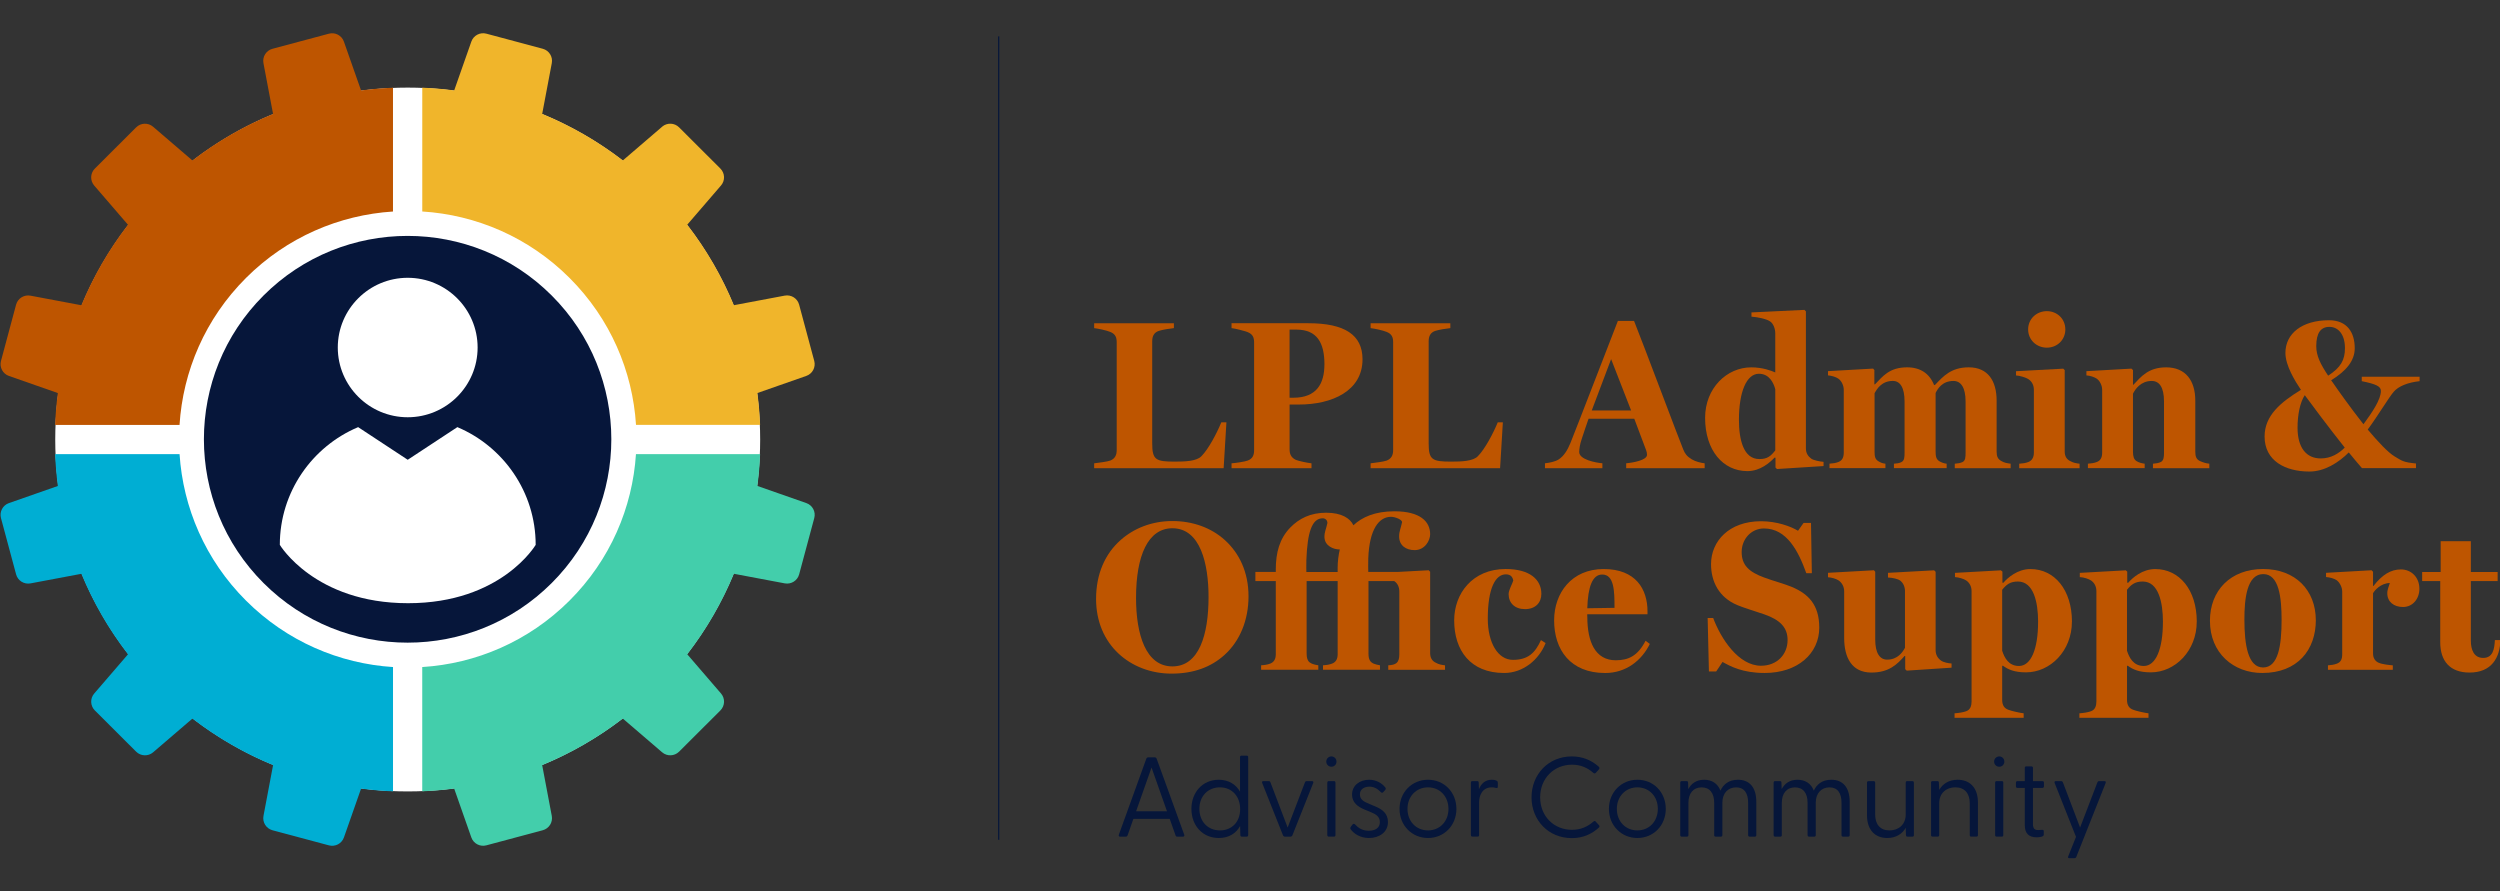 <svg width="373" height="133" xmlns="http://www.w3.org/2000/svg" xmlns:xlink="http://www.w3.org/1999/xlink" xml:space="preserve" overflow="hidden"><rect width="100%" height="100%" fill="#333333" stroke="none"/><g><path d="M113.19 65.576C113.19 94.573 89.693 118.081 60.708 118.081 31.723 118.081 8.226 94.573 8.226 65.576 8.226 36.578 31.723 13.071 60.708 13.071 89.693 13.071 113.19 36.578 113.19 65.576Z" fill="#FFFFFF" transform="scale(1.002 1)"/><path d="M98.596 18.906 92.748 23.933C89.004 21.044 84.96 18.733 80.734 16.991L82.164 9.416C82.344 8.462 81.758 7.528 80.817 7.275L72.422 5.024C71.481 4.771 70.507 5.287 70.184 6.204L67.63 13.489C66.051 13.28 64.465 13.147 62.876 13.084L62.876 31.554C70.859 32.056 78.699 35.358 84.797 41.459 90.902 47.564 94.201 55.408 94.703 63.395L113.183 63.395C113.117 61.805 112.983 60.219 112.777 58.64L120.062 56.086C120.98 55.764 121.495 54.789 121.243 53.848L118.992 45.453C118.739 44.512 117.808 43.927 116.85 44.106L109.276 45.536C107.537 41.31 105.223 37.267 102.334 33.523L107.361 27.674C107.996 26.936 107.953 25.835 107.265 25.147L101.117 18.999C100.428 18.311 99.328 18.271 98.59 18.903Z" fill="#F0B52B" transform="scale(1.002 1)"/><path d="M26.733 63.395C27.235 55.408 30.534 47.561 36.638 41.459 42.726 35.371 50.55 32.07 58.517 31.558L58.517 13.087C56.927 13.154 55.341 13.287 53.762 13.493L51.208 6.208C50.886 5.29 49.912 4.775 48.971 5.027L40.575 7.278C39.634 7.531 39.049 8.462 39.228 9.42L40.658 16.994C36.432 18.733 32.389 21.047 28.645 23.937L22.796 18.909C22.058 18.274 20.957 18.317 20.269 19.006L14.121 25.154C13.433 25.842 13.393 26.942 14.025 27.681L19.052 33.529C16.163 37.273 13.852 41.316 12.11 45.542L4.535 44.113C3.581 43.933 2.647 44.518 2.394 45.459L0.146 53.852C-0.106 54.793 0.409 55.767 1.327 56.089L8.612 58.643C8.402 60.222 8.269 61.808 8.206 63.398L26.733 63.398Z" fill="#BE5500" transform="scale(1.002 1)"/><path d="M36.638 89.619C30.553 83.534 27.255 75.717 26.736 67.754L8.206 67.754C8.273 69.343 8.406 70.929 8.612 72.508L1.327 75.062C0.409 75.384-0.106 76.359 0.146 77.3L2.397 85.695C2.65 86.636 3.581 87.221 4.539 87.042L12.113 85.612C13.852 89.838 16.166 93.881 19.056 97.625L14.028 103.474C13.393 104.212 13.436 105.313 14.125 106.001L20.273 112.149C20.961 112.837 22.061 112.877 22.799 112.245L28.648 107.218C32.392 110.107 36.435 112.418 40.661 114.161L39.232 121.735C39.052 122.689 39.637 123.623 40.578 123.876L48.974 126.127C49.915 126.38 50.889 125.865 51.212 124.947L53.765 117.662C55.345 117.871 56.931 118.004 58.52 118.067L58.52 99.524C50.553 99.012 42.73 95.71 36.642 89.622Z" fill="#00AED3" transform="scale(1.002 1)"/><path d="M112.777 72.508C112.987 70.929 113.12 69.343 113.183 67.754L94.696 67.754C94.181 75.717 90.882 83.534 84.794 89.619 78.693 95.72 70.856 99.019 62.872 99.524L62.872 118.064C64.462 117.998 66.048 117.865 67.627 117.658L70.181 124.944C70.503 125.861 71.478 126.377 72.418 126.124L80.814 123.873C81.755 123.62 82.34 122.689 82.161 121.732L80.731 114.157C84.957 112.418 89 110.104 92.744 107.215L98.593 112.242C99.331 112.877 100.432 112.834 101.12 112.146L107.268 105.998C107.956 105.309 107.996 104.209 107.364 103.471L102.337 97.622C105.226 93.878 107.537 89.835 109.279 85.609L116.854 87.038C117.808 87.218 118.742 86.633 118.995 85.692L121.246 77.296C121.499 76.355 120.983 75.381 120.066 75.059L112.781 72.505Z" fill="#43CEAB" transform="scale(1.002 1)"/><path d="M82.308 44.084C94.177 55.934 94.177 75.147 82.308 86.996 70.438 98.847 51.195 98.847 39.326 86.996 27.456 75.147 27.456 55.934 39.326 44.084 51.195 32.234 70.438 32.234 82.308 44.084Z" fill="#06163A"/><path d="M60.708 62.254C54.969 62.254 50.297 57.586 50.297 51.85 50.297 46.114 54.966 41.446 60.708 41.446 66.45 41.446 71.118 46.114 71.118 51.85 71.118 57.586 66.45 62.254 60.708 62.254Z" fill="#FFFFFF" transform="scale(1.002 1)"/><path d="M68.096 63.73 68.096 63.73C68.096 63.73 68.096 63.73 68.096 63.73 68.096 63.73 68.096 63.73 68.096 63.73L60.711 68.598 53.33 63.73C53.33 63.73 53.33 63.73 53.326 63.73L53.326 63.73C53.326 63.73 53.323 63.73 53.323 63.73 46.48 66.623 41.666 73.406 41.666 81.293 41.666 81.293 46.856 89.998 60.761 89.998 74.666 89.998 79.763 81.293 79.763 81.293 79.763 73.403 74.945 66.62 68.103 63.727ZM60.715 72.738 60.701 72.738" fill="#FFFFFF" transform="scale(1.002 1)"/><path d="M148.711 5.423 148.711 125.299" stroke="#06163A" stroke-width="0.186" stroke-miterlimit="10" fill="none" transform="scale(1.002 1)"/><path d="M166.599 124.538 170.689 113.196C170.739 113.06 170.858 112.993 170.991 112.993L171.922 112.993C172.059 112.993 172.175 113.06 172.228 113.196L176.335 124.538C176.401 124.707 176.335 124.827 176.149 124.827L175.304 124.827C175.168 124.827 175.085 124.777 175.035 124.624L174.173 122.174 168.764 122.174 167.903 124.624C167.853 124.777 167.766 124.827 167.613 124.827L166.785 124.827C166.599 124.827 166.533 124.707 166.599 124.538ZM173.764 121.04 171.467 114.513 169.169 121.04 173.768 121.04Z" fill="#06163A" transform="scale(1.002 1)"/><path d="M177.405 120.684C177.405 118.217 179.061 116.338 181.479 116.338 182.932 116.338 184.032 117.03 184.641 118.114L184.641 112.977C184.641 112.824 184.707 112.741 184.86 112.741L185.638 112.741C185.791 112.741 185.858 112.824 185.858 112.977L185.858 124.591C185.858 124.744 185.791 124.827 185.638 124.827L184.91 124.827C184.757 124.827 184.69 124.744 184.69 124.591L184.657 123.238C184.049 124.352 182.965 125.03 181.479 125.03 179.061 125.03 177.405 123.171 177.405 120.684ZM181.651 123.896C183.427 123.896 184.661 122.626 184.661 120.717 184.661 118.809 183.427 117.472 181.651 117.472 179.876 117.472 178.592 118.772 178.592 120.684 178.592 122.596 179.876 123.896 181.651 123.896Z" fill="#06163A" transform="scale(1.002 1)"/><path d="M191.038 124.624 187.946 116.831C187.879 116.644 187.946 116.541 188.132 116.541L188.91 116.541C189.046 116.541 189.129 116.608 189.179 116.744L191.733 123.471 194.303 116.744C194.353 116.608 194.439 116.541 194.576 116.541L195.354 116.541C195.54 116.541 195.606 116.644 195.54 116.831L192.444 124.624C192.394 124.761 192.275 124.827 192.142 124.827L191.347 124.827C191.211 124.827 191.094 124.761 191.045 124.624Z" fill="#06163A" transform="scale(1.002 1)"/><path d="M197.485 113.635C197.485 113.196 197.824 112.857 198.246 112.857 198.669 112.857 199.008 113.196 199.008 113.635 199.008 114.074 198.669 114.397 198.246 114.397 197.824 114.397 197.485 114.057 197.485 113.635ZM197.638 116.777C197.638 116.624 197.704 116.541 197.857 116.541L198.636 116.541C198.788 116.541 198.855 116.628 198.855 116.777L198.855 124.588C198.855 124.741 198.788 124.824 198.636 124.824L197.857 124.824C197.704 124.824 197.638 124.741 197.638 124.588L197.638 116.777Z" fill="#06163A" transform="scale(1.002 1)"/><path d="M201.156 123.78C201.036 123.643 201.036 123.507 201.139 123.354L201.392 123.018C201.495 122.882 201.645 122.882 201.781 123.018 202.29 123.56 202.898 123.946 203.809 123.946 204.773 123.946 205.465 123.524 205.465 122.663 205.465 121.885 204.94 121.512 204.162 121.19L203.181 120.784C202.167 120.362 201.322 119.737 201.322 118.553 201.322 117.183 202.473 116.338 203.859 116.338 204.807 116.338 205.684 116.744 206.276 117.489 206.376 117.609 206.359 117.742 206.26 117.861L205.99 118.164C205.837 118.333 205.738 118.317 205.585 118.164 205.059 117.622 204.521 117.369 203.912 117.369 203.151 117.369 202.493 117.742 202.493 118.52 202.493 119.298 203.068 119.6 203.912 119.956L204.724 120.295C205.804 120.734 206.669 121.359 206.669 122.646 206.669 124.202 205.332 125.03 203.846 125.03 202.509 125.03 201.615 124.372 201.156 123.78Z" fill="#06163A" transform="scale(1.002 1)"/><path d="M208.394 120.684C208.394 118.217 210.22 116.338 212.637 116.338 215.054 116.338 216.863 118.214 216.863 120.684 216.863 123.155 215.038 125.03 212.637 125.03 210.236 125.03 208.394 123.155 208.394 120.684ZM212.637 123.896C214.379 123.896 215.679 122.56 215.679 120.684 215.679 118.809 214.376 117.472 212.637 117.472 210.898 117.472 209.578 118.809 209.578 120.684 209.578 122.56 210.881 123.896 212.637 123.896Z" fill="#06163A" transform="scale(1.002 1)"/><path d="M219.018 124.588 219.018 116.777C219.018 116.624 219.084 116.541 219.237 116.541L219.949 116.541C220.118 116.541 220.185 116.608 220.185 116.794L220.218 117.742C220.541 116.964 221.099 116.338 222.13 116.338 222.469 116.338 222.738 116.405 222.891 116.508 222.994 116.575 223.028 116.644 223.028 116.794L223.028 117.386C223.028 117.572 222.908 117.605 222.725 117.555 222.506 117.489 222.303 117.472 222.133 117.472 220.644 117.472 220.241 118.792 220.241 119.72L220.241 124.588C220.241 124.741 220.175 124.824 220.022 124.824L219.244 124.824C219.091 124.824 219.024 124.741 219.024 124.588Z" fill="#06163A" transform="scale(1.002 1)"/><path d="M228.048 118.959C228.048 115.544 230.552 112.857 234.05 112.857 235.689 112.857 236.993 113.449 238.04 114.377 238.16 114.496 238.226 114.613 238.09 114.782L237.618 115.308C237.498 115.427 237.398 115.427 237.245 115.308 236.384 114.546 235.353 114.091 234.083 114.091 231.36 114.091 229.332 116.156 229.332 118.959 229.332 121.762 231.36 123.81 234.083 123.81 235.35 123.81 236.384 123.354 237.245 122.593 237.398 122.456 237.498 122.473 237.601 122.576L238.09 123.118C238.243 123.271 238.156 123.387 238.04 123.507 236.993 124.455 235.689 125.047 234.05 125.047 230.552 125.047 228.048 122.373 228.048 118.959Z" fill="#06163A" transform="scale(1.002 1)"/><path d="M239.57 120.684C239.57 118.217 241.395 116.338 243.812 116.338 246.23 116.338 248.038 118.214 248.038 120.684 248.038 123.155 246.213 125.03 243.812 125.03 241.412 125.03 239.57 123.155 239.57 120.684ZM243.812 123.896C245.555 123.896 246.855 122.56 246.855 120.684 246.855 118.809 245.555 117.472 243.812 117.472 242.07 117.472 240.753 118.809 240.753 120.684 240.753 122.56 242.053 123.896 243.812 123.896Z" fill="#06163A" transform="scale(1.002 1)"/><path d="M250.193 124.588 250.193 116.777C250.193 116.624 250.259 116.541 250.412 116.541L251.124 116.541C251.294 116.541 251.36 116.608 251.36 116.794L251.393 117.742C251.799 116.964 252.527 116.338 253.744 116.338 254.895 116.338 255.756 116.88 256.178 117.961 256.6 117.063 257.378 116.338 258.781 116.338 260.487 116.338 261.518 117.452 261.518 119.637L261.518 124.591C261.518 124.744 261.451 124.827 261.298 124.827L260.52 124.827C260.367 124.827 260.301 124.744 260.301 124.591L260.301 119.773C260.301 118.32 259.709 117.476 258.509 117.476 257.308 117.476 256.464 118.337 256.464 119.773L256.464 124.591C256.464 124.744 256.397 124.827 256.244 124.827L255.466 124.827C255.313 124.827 255.247 124.744 255.247 124.591L255.247 119.773C255.247 118.32 254.572 117.476 253.372 117.476 252.171 117.476 251.41 118.337 251.41 119.773L251.41 124.591C251.41 124.744 251.343 124.827 251.19 124.827L250.412 124.827C250.259 124.827 250.193 124.744 250.193 124.591Z" fill="#06163A" transform="scale(1.002 1)"/><path d="M264.095 124.588 264.095 116.777C264.095 116.624 264.161 116.541 264.314 116.541L265.026 116.541C265.195 116.541 265.262 116.608 265.262 116.794L265.295 117.742C265.701 116.964 266.429 116.338 267.646 116.338 268.796 116.338 269.658 116.88 270.08 117.961 270.502 117.063 271.28 116.338 272.683 116.338 274.392 116.338 275.423 117.452 275.423 119.637L275.423 124.591C275.423 124.744 275.357 124.827 275.204 124.827L274.426 124.827C274.273 124.827 274.206 124.744 274.206 124.591L274.206 119.773C274.206 118.32 273.614 117.476 272.414 117.476 271.214 117.476 270.369 118.337 270.369 119.773L270.369 124.591C270.369 124.744 270.303 124.827 270.15 124.827L269.372 124.827C269.219 124.827 269.152 124.744 269.152 124.591L269.152 119.773C269.152 118.32 268.477 117.476 267.277 117.476 266.076 117.476 265.315 118.337 265.315 119.773L265.315 124.591C265.315 124.744 265.249 124.827 265.096 124.827L264.318 124.827C264.165 124.827 264.098 124.744 264.098 124.591Z" fill="#06163A" transform="scale(1.002 1)"/><path d="M278 121.648 278 116.781C278 116.628 278.066 116.545 278.219 116.545L278.997 116.545C279.15 116.545 279.217 116.631 279.217 116.781L279.217 121.532C279.217 123.005 279.978 123.899 281.348 123.899 282.718 123.899 283.765 123.002 283.765 121.532L283.765 116.781C283.765 116.628 283.815 116.545 283.968 116.545L284.763 116.545C284.916 116.545 284.982 116.631 284.982 116.781L284.982 124.591C284.982 124.744 284.916 124.827 284.763 124.827L284.035 124.827C283.865 124.827 283.815 124.761 283.799 124.574L283.765 123.51C283.293 124.355 282.379 125.03 281.009 125.03 279.217 125.03 278 123.846 278 121.648Z" fill="#06163A" transform="scale(1.002 1)"/><path d="M287.539 124.588 287.539 116.777C287.539 116.624 287.606 116.541 287.759 116.541L288.47 116.541C288.64 116.541 288.706 116.608 288.706 116.794L288.756 117.858C289.228 117.013 290.126 116.338 291.493 116.338 293.302 116.338 294.519 117.522 294.519 119.72L294.519 124.588C294.519 124.741 294.452 124.824 294.299 124.824L293.504 124.824C293.351 124.824 293.302 124.741 293.302 124.588L293.302 119.836C293.302 118.367 292.524 117.469 291.154 117.469 289.784 117.469 288.753 118.367 288.753 119.836L288.753 124.588C288.753 124.741 288.686 124.824 288.534 124.824L287.755 124.824C287.603 124.824 287.536 124.741 287.536 124.588Z" fill="#06163A" transform="scale(1.002 1)"/><path d="M296.929 113.635C296.929 113.196 297.268 112.857 297.691 112.857 298.113 112.857 298.452 113.196 298.452 113.635 298.452 114.074 298.113 114.397 297.691 114.397 297.268 114.397 296.929 114.057 296.929 113.635ZM297.079 116.777C297.079 116.624 297.145 116.541 297.298 116.541L298.076 116.541C298.229 116.541 298.296 116.628 298.296 116.777L298.296 124.588C298.296 124.741 298.229 124.824 298.076 124.824L297.298 124.824C297.145 124.824 297.079 124.741 297.079 124.588L297.079 116.777Z" fill="#06163A" transform="scale(1.002 1)"/><path d="M301.494 123.135 301.494 117.555 300.414 117.555C300.261 117.555 300.178 117.472 300.178 117.319L300.178 116.777C300.178 116.624 300.261 116.541 300.414 116.541L301.494 116.541 301.494 114.58C301.494 114.427 301.561 114.343 301.714 114.343L302.492 114.343C302.645 114.343 302.711 114.427 302.711 114.58L302.711 116.541 304.114 116.541C304.267 116.541 304.351 116.628 304.351 116.777L304.351 117.319C304.351 117.472 304.267 117.555 304.114 117.555L302.711 117.555 302.711 122.965C302.711 123.607 302.964 123.846 303.473 123.846 303.609 123.846 303.845 123.83 303.998 123.813 304.251 123.78 304.321 123.863 304.321 124.032L304.321 124.555C304.321 124.844 303.696 124.927 303.257 124.927 302.106 124.927 301.498 124.352 301.498 123.135Z" fill="#06163A" transform="scale(1.002 1)"/><path d="M307.955 127.783 309.122 124.86 305.943 116.831C305.877 116.644 305.943 116.541 306.129 116.541L306.908 116.541C307.044 116.541 307.127 116.608 307.177 116.744L309.73 123.471 312.301 116.744C312.351 116.608 312.437 116.541 312.57 116.541L313.348 116.541C313.534 116.541 313.601 116.644 313.534 116.831L309.172 127.836C309.122 127.973 309.019 128.039 308.886 128.039L308.124 128.039C307.955 128.039 307.888 127.939 307.955 127.786Z" fill="#06163A" transform="scale(1.002 1)"/><path d="M182.616 63.015 182.203 69.855 162.922 69.855 162.922 69.127C163.46 69.064 164.947 68.874 165.329 68.715 166.09 68.399 166.28 67.827 166.28 67.132L166.28 51.079C166.28 50.384 166.12 49.845 165.329 49.526 164.727 49.273 163.46 49.02 162.922 48.957L162.922 48.229 174.795 48.229 174.795 48.957C174.227 49.02 173.116 49.18 172.548 49.37 171.786 49.622 171.567 50.224 171.567 50.922L171.567 66.151C171.567 68.621 172.105 68.874 174.922 68.874 176.504 68.874 178.15 68.811 178.878 68.083 179.956 67.005 181.222 64.568 181.854 63.015L182.616 63.015Z" fill="#BE5500" transform="scale(1.002 1)"/><path d="M202.882 53.612C202.882 58.36 198.29 60.355 193.445 60.355L192.022 60.355 192.022 67.069C192.022 67.763 192.275 68.302 192.973 68.621 193.352 68.781 194.682 69.064 195.284 69.127L195.284 69.855 183.38 69.855 183.38 69.127C183.949 69.094 185.405 68.874 185.788 68.715 186.549 68.428 186.739 67.86 186.739 67.162L186.739 51.109C186.739 50.414 186.579 49.875 185.788 49.556 185.186 49.333 183.919 49.017 183.38 48.954L183.38 48.226 194.808 48.226C200.192 48.226 202.882 49.935 202.882 53.609ZM197.212 54.37C197.212 51.172 196.135 49.177 193.033 49.177L192.019 49.177 192.019 59.341 192.587 59.341C196.039 59.341 197.209 57.253 197.209 54.37Z" fill="#BE5500" transform="scale(1.002 1)"/><path d="M223.779 63.015 223.367 69.855 204.085 69.855 204.085 69.127C204.624 69.064 206.11 68.874 206.492 68.715 207.254 68.399 207.443 67.827 207.443 67.132L207.443 51.079C207.443 50.384 207.284 49.845 206.492 49.526 205.891 49.273 204.624 49.02 204.085 48.957L204.085 48.229 215.959 48.229 215.959 48.957C215.39 49.02 214.28 49.18 213.711 49.37 212.95 49.622 212.73 50.224 212.73 50.922L212.73 66.151C212.73 68.621 213.269 68.874 216.085 68.874 217.668 68.874 219.314 68.811 220.042 68.083 221.119 67.005 222.386 64.568 223.018 63.015L223.779 63.015Z" fill="#BE5500" transform="scale(1.002 1)"/><path d="M253.827 69.852 242.143 69.852 242.143 69.123C243.22 69.027 245.245 68.648 245.245 67.857 245.245 67.604 245.182 67.351 245.119 67.192L243.347 62.473 236.541 62.473C236.351 62.979 235.653 65.1 235.526 65.483 235.24 66.307 235.147 67.035 235.147 67.444 235.147 68.552 237.521 69.027 238.599 69.123L238.599 69.852 230.05 69.852 230.05 69.123C230.619 69.06 231.54 68.901 232.075 68.555 232.866 68.049 233.405 67.162 233.847 66.084 234.828 63.647 239.832 50.633 240.906 47.88L243.314 47.88C244.803 51.617 250.057 65.672 250.629 67.035 250.881 67.667 251.167 68.079 251.895 68.525 252.464 68.874 253.289 69.064 253.827 69.127L253.827 69.855ZM242.875 61.24 239.899 53.579 237.016 61.24 242.875 61.24Z" fill="#BE5500" transform="scale(1.002 1)"/><path d="M271.529 69.536 264.597 69.978 264.374 69.755 264.374 68.299 264.248 68.266C263.553 68.994 262.126 70.29 260.195 70.29 256.554 70.29 253.894 67.188 253.894 62.344 253.894 57.911 257.122 54.809 260.763 54.809 262.472 54.809 263.772 55.315 264.341 55.571L264.341 49.745C264.341 49.05 264.055 48.256 263.549 47.94 262.981 47.561 261.681 47.308 260.796 47.245L260.796 46.613 268.68 46.234 268.903 46.457 268.903 66.909C268.903 67.604 269.219 68.079 269.694 68.428 270.043 68.681 270.991 68.871 271.529 68.904L271.529 69.536ZM264.344 67.192 264.344 58.075C264.091 57.123 263.456 55.764 261.907 55.764 260.072 55.764 258.931 58.453 258.931 62.633 258.931 65.642 259.626 68.492 261.97 68.492 263.174 68.492 263.679 68.049 264.344 67.195Z" fill="#BE5500" transform="scale(1.002 1)"/><path d="M299.393 69.852 291.067 69.852 291.067 69.187C291.509 69.153 291.922 69.09 292.238 68.934 292.65 68.711 292.68 68.239 292.68 67.541L292.68 59.91C292.68 57.822 291.985 56.838 290.874 56.838 289.228 56.838 288.53 57.978 288.214 58.643L288.214 67.381C288.214 68.076 288.311 68.522 288.753 68.804 289.069 68.994 289.481 69.153 289.86 69.183L289.86 69.848 282.01 69.848 282.01 69.183C282.422 69.15 282.834 69.12 283.15 68.931 283.563 68.708 283.593 68.236 283.593 67.537L283.593 59.907C283.593 57.818 282.928 56.834 281.85 56.834 280.171 56.834 279.476 58.038 279.127 58.67L279.127 67.378C279.127 68.073 279.19 68.485 279.666 68.801 280.015 69.024 280.361 69.15 280.743 69.18L280.743 69.845 272.417 69.845 272.417 69.18C272.923 69.147 273.368 69.084 273.747 68.927 274.316 68.704 274.539 68.232 274.539 67.534L274.539 58.161C274.539 57.496 274.189 56.801 273.714 56.482 273.335 56.229 272.7 56.04 272.194 56.006L272.194 55.374 278.908 54.995 279.097 55.218 279.097 57.34 279.194 57.34C280.334 56.169 281.315 54.806 283.975 54.806 285.97 54.806 287.33 55.757 287.995 57.466 288.028 57.433 288.121 57.433 288.154 57.403 289.358 56.136 290.529 54.806 293.155 54.806 296.005 54.806 297.302 56.831 297.302 59.777L297.302 67.408C297.302 68.103 297.491 68.515 298.03 68.801 298.472 69.054 298.854 69.117 299.39 69.18L299.39 69.845Z" fill="#BE5500" transform="scale(1.002 1)"/><path d="M309.654 69.852 300.663 69.852 300.663 69.187C301.202 69.153 301.614 69.09 302.023 68.934 302.592 68.711 302.848 68.206 302.848 67.541L302.848 58.168C302.848 57.473 302.562 56.934 302.056 56.585 301.677 56.332 300.76 56.046 300.188 56.016L300.188 55.385 307.217 55.005 307.439 55.228 307.439 67.385C307.439 68.049 307.725 68.555 308.294 68.808 308.736 69.06 309.149 69.123 309.654 69.187L309.654 69.852ZM304.779 46.424C306.332 46.424 307.533 47.594 307.533 49.147 307.533 50.7 306.329 51.87 304.779 51.87 303.23 51.87 301.993 50.7 301.993 49.147 301.993 47.594 303.227 46.424 304.779 46.424Z" fill="#BE5500" transform="scale(1.002 1)"/><path d="M328.969 69.852 320.58 69.852 320.58 69.187C320.992 69.153 321.434 69.09 321.75 68.934 322.163 68.711 322.226 68.239 322.226 67.541L322.226 59.91C322.226 57.725 321.498 56.838 320.39 56.838 318.774 56.838 317.953 58.041 317.604 58.736L317.604 67.381C317.604 68.076 317.73 68.552 318.143 68.804 318.555 69.057 318.934 69.12 319.346 69.183L319.346 69.848 310.894 69.848 310.894 69.183C311.4 69.15 311.812 69.087 312.224 68.931 312.793 68.708 313.016 68.236 313.016 67.537L313.016 58.164C313.016 57.499 312.666 56.804 312.191 56.485 311.812 56.232 311.177 56.043 310.671 56.01L310.671 55.378 317.385 54.999 317.607 55.222 317.607 57.406 317.671 57.406C318.811 56.203 319.888 54.809 322.545 54.809 325.428 54.809 326.884 56.771 326.884 59.78L326.884 67.411C326.884 68.106 327.044 68.552 327.612 68.804 328.054 68.994 328.404 69.12 328.972 69.183L328.972 69.848Z" fill="#BE5500" transform="scale(1.002 1)"/><path d="M351.925 63.298C353.255 61.493 354.521 59.594 354.521 58.327 354.521 57.662 353.856 57.313 351.672 56.871L351.672 56.206 360.284 56.206 360.284 56.871C358.478 57.06 357.118 57.662 356.453 58.424 355.725 59.248 354.079 62.035 352.56 64.089 354.079 65.895 355.569 67.507 356.58 68.109 357.687 68.774 357.846 68.964 359.745 69.153L359.745 69.848 351.702 69.848C351.1 69.153 350.435 68.359 349.74 67.504 348.221 69.024 346.129 70.354 343.881 70.354 340.304 70.354 337.202 68.771 337.202 65.13 337.202 61.965 339.639 60 342.615 58.164 341.76 56.897 340.304 54.553 340.304 52.655 340.304 49.772 342.774 47.78 346.794 47.78 349.484 47.78 350.625 49.586 350.625 51.96 350.625 53.828 349.358 55.348 347.11 56.741 347.11 56.741 347.236 56.901 347.3 56.994 347.901 57.882 349.863 60.668 351.921 63.295ZM343.187 58.962C342.492 60.006 342.109 61.845 342.109 63.807 342.109 66.909 343.502 68.399 345.561 68.399 347.113 68.399 348.284 67.637 349.138 66.783 346.731 63.744 344.201 60.355 343.187 58.962ZM346.668 56.05C348.566 54.816 349.168 53.705 349.168 51.933 349.168 49.875 348.154 48.768 346.857 48.768 345.561 48.768 344.896 49.685 344.896 51.651 344.896 53.074 345.527 54.34 346.668 56.053Z" fill="#BE5500" transform="scale(1.002 1)"/><path d="M185.907 88.98C185.907 92.495 184.641 95.63 182.33 97.718 180.335 99.524 177.738 100.505 174.446 100.505 171.407 100.505 168.587 99.427 166.533 97.496 164.478 95.564 163.208 92.778 163.208 89.359 163.208 85.559 164.601 82.583 166.848 80.588 168.873 78.783 171.567 77.739 174.572 77.739 177.578 77.739 180.335 78.719 182.393 80.588 184.514 82.52 185.907 85.336 185.907 88.977ZM179.956 89.073C179.956 84.136 178.752 78.816 174.572 78.816 170.962 78.816 169.159 82.869 169.159 89.2 169.159 94.676 170.616 99.427 174.572 99.427 178.529 99.427 179.956 94.743 179.956 89.073Z" fill="#BE5500" transform="scale(1.002 1)"/><path d="M201.522 78.374C202.788 77.17 204.72 76.285 207.633 76.285 211.497 76.285 212.953 77.838 212.953 79.704 212.953 80.654 212.162 82.078 210.642 82.078 209.345 82.078 208.331 81.383 208.331 80.019 208.331 79.291 208.584 78.816 208.773 77.898 208.773 77.519 207.729 77.107 207.128 77.107 205.322 77.107 203.899 78.975 203.739 83.311 203.706 83.913 203.739 85.336 203.739 85.336L208.045 85.336 212.73 85.083 212.953 85.306 212.953 97.462C212.953 98.127 213.239 98.633 213.807 98.885 214.25 99.138 214.662 99.201 215.167 99.265L215.167 99.93 206.715 99.93 206.715 99.265C207.317 99.231 207.696 99.138 207.949 98.915 208.265 98.629 208.361 98.221 208.361 97.619L208.361 88.246C208.361 87.581 208.108 87.042 207.6 86.693L203.769 86.693 203.769 97.489C203.769 97.965 203.832 98.314 203.992 98.566 204.245 98.979 204.754 99.135 205.482 99.261L205.482 99.926 196.996 99.926 196.996 99.261C197.535 99.228 197.947 99.165 198.356 99.008 198.925 98.786 199.181 98.314 199.181 97.615L199.181 86.693 194.559 86.693 194.559 97.489C194.559 98.154 194.685 98.566 195.001 98.819 195.287 99.042 195.696 99.168 196.298 99.261L196.298 99.926 187.783 99.926 187.783 99.261C188.321 99.228 188.734 99.165 189.143 99.008 189.711 98.786 189.967 98.314 189.967 97.615L189.967 86.693 186.928 86.693 186.928 85.333 189.967 85.333 189.967 84.984C189.967 82.42 190.536 80.362 192.118 78.716 193.449 77.356 195.128 76.498 197.468 76.498 199.809 76.498 201.046 77.353 201.522 78.367ZM199.493 81.981C198.542 81.981 197.212 81.443 197.212 80.083 197.212 79.355 197.465 78.942 197.655 78.025 197.655 77.645 197.369 77.329 196.96 77.329 195.344 77.329 194.679 79.418 194.522 83.534 194.489 84.136 194.522 85.34 194.522 85.34L199.177 85.34 199.177 84.771C199.177 83.79 199.304 82.839 199.493 81.984Z" fill="#BE5500" transform="scale(1.002 1)"/><path d="M230.147 95.943C229.166 98.413 226.822 100.408 223.972 100.408 218.905 100.408 216.531 96.99 216.531 92.558 216.531 88.568 219.254 84.897 224.191 84.897 227.802 84.897 229.511 86.48 229.511 88.601 229.511 89.868 228.687 90.882 227.074 90.882 225.555 90.882 224.637 89.965 224.637 88.635 224.637 88.033 225.206 87.082 225.332 86.61 225.236 86.134 224.983 85.692 224.225 85.692 222.705 85.692 221.535 87.687 221.535 92.309 221.535 95.92 223.054 98.45 225.272 98.45 227.49 98.45 228.564 97.469 229.452 95.504L230.147 95.946Z" fill="#BE5500" transform="scale(1.002 1)"/><path d="M245.661 96.073C244.491 98.48 242.18 100.412 239.011 100.412 233.817 100.412 231.413 96.93 231.413 92.561 231.413 88.478 234.01 84.901 238.792 84.901 243.573 84.901 245.315 87.91 245.315 91.201L245.315 91.644 236.354 91.644C236.321 91.644 236.354 91.993 236.354 92.023 236.354 95.76 237.525 98.513 240.597 98.513 242.529 98.513 243.889 97.818 245.029 95.6L245.661 96.076ZM240.404 90.689C240.404 88.219 240.371 85.719 238.569 85.719 237.112 85.719 236.447 87.554 236.351 90.753L240.404 90.689Z" fill="#BE5500" transform="scale(1.002 1)"/><path d="M270.894 93.632C270.894 97.496 267.696 100.408 262.758 100.408 259.433 100.408 257.628 99.394 256.491 98.763L255.54 100.186 254.462 100.186 254.273 92.206 255.097 92.206C256.238 95.278 258.865 99.328 262.219 99.328 264.627 99.328 266.176 97.619 266.176 95.497 266.176 93.629 265.069 92.488 262.725 91.667 261.332 91.192 259.653 90.686 258.672 90.274 255.982 89.133 254.778 86.822 254.778 84.162 254.778 80.744 257.468 77.768 262.219 77.768 264.564 77.768 266.652 78.53 267.729 79.192L268.554 78.021 269.661 78.021 269.787 85.526 268.963 85.526C267.792 82.234 266.05 78.846 262.662 78.846 260.763 78.846 259.337 80.428 259.337 82.36 259.337 84.292 260.381 85.336 262.755 86.191 264.022 86.666 265.827 87.142 266.838 87.584 269.308 88.628 270.891 90.274 270.891 93.632Z" fill="#BE5500" transform="scale(1.002 1)"/><path d="M290.592 99.617 283.912 100.059 283.689 99.837 283.689 97.875 283.593 97.875C282.515 99.078 281.312 100.345 278.655 100.345 275.772 100.345 274.602 98.161 274.602 95.185L274.602 88.219C274.602 87.554 274.286 86.952 273.777 86.603 273.398 86.35 272.763 86.161 272.194 86.127L272.194 85.463 279.034 85.083 279.224 85.306 279.224 95.408C279.224 97.466 279.918 98.417 280.996 98.417 282.612 98.417 283.34 97.246 283.656 96.644L283.656 88.192C283.656 87.561 283.403 86.989 282.961 86.639 282.645 86.387 281.854 86.197 281.125 86.164L281.125 85.469 287.995 85.09 288.218 85.313 288.218 96.997C288.218 97.692 288.534 98.201 289.009 98.55 289.388 98.836 290.116 98.962 290.592 98.992L290.592 99.624Z" fill="#BE5500" transform="scale(1.002 1)"/><path d="M308.513 92.748C308.513 97.117 305.285 100.315 301.674 100.315 299.932 100.315 298.984 99.873 298.256 99.334L298.129 99.334 298.129 104.432C298.129 105.223 298.445 105.665 299.017 105.888 299.493 106.077 300.76 106.363 301.328 106.427L301.328 107.092 291.037 107.092 291.037 106.427C291.606 106.393 292.397 106.267 292.78 106.111 293.381 105.888 293.571 105.319 293.571 104.654L293.571 88.192C293.571 87.527 293.285 86.959 292.78 86.61 292.401 86.357 291.672 86.134 291.1 86.104L291.1 85.472 297.94 85.093 298.163 85.283 298.163 86.929 298.289 86.962C298.984 86.171 300.41 84.904 302.342 84.904 305.92 84.904 308.517 88.006 308.517 92.754ZM303.479 92.778C303.479 89.865 302.814 86.763 300.47 86.763 299.33 86.763 298.761 87.205 298.126 87.996L298.126 97.083C298.442 98.064 299.044 99.364 300.627 99.364 302.399 99.364 303.476 96.894 303.476 92.778Z" fill="#BE5500" transform="scale(1.002 1)"/><path d="M327.1 92.748C327.1 97.117 323.872 100.315 320.261 100.315 318.518 100.315 317.571 99.873 316.843 99.334L316.716 99.334 316.716 104.432C316.716 105.223 317.032 105.665 317.604 105.888 318.079 106.077 319.346 106.363 319.915 106.427L319.915 107.092 309.624 107.092 309.624 106.427C310.193 106.393 310.984 106.267 311.366 106.111 311.968 105.888 312.158 105.319 312.158 104.654L312.158 88.192C312.158 87.527 311.872 86.959 311.366 86.61 310.987 86.357 310.259 86.134 309.687 86.104L309.687 85.472 316.527 85.093 316.749 85.283 316.749 86.929 316.876 86.962C317.571 86.171 318.997 84.904 320.929 84.904 324.507 84.904 327.104 88.006 327.104 92.754ZM322.066 92.778C322.066 89.865 321.401 86.763 319.057 86.763 317.917 86.763 317.348 87.205 316.713 87.996L316.713 97.083C317.029 98.064 317.631 99.364 319.213 99.364 320.986 99.364 322.063 96.894 322.063 92.778Z" fill="#BE5500" transform="scale(1.002 1)"/><path d="M344.832 92.525C344.832 96.927 342.143 100.408 336.852 100.408 332.58 100.408 329.065 97.462 329.065 92.621 329.065 88.093 332.138 84.897 336.979 84.897 341.82 84.897 344.829 88.096 344.829 92.528ZM339.735 92.495C339.735 89.17 339.356 85.655 337.012 85.655 334.542 85.655 334.196 89.393 334.196 92.432 334.196 96.232 334.734 99.587 336.982 99.587 339.23 99.587 339.735 96.325 339.735 92.495Z" fill="#BE5500" transform="scale(1.002 1)"/><path d="M360.254 87.84C360.254 89.329 359.273 90.563 357.817 90.563 356.457 90.563 355.472 89.802 355.472 88.505 355.472 87.936 355.758 87.364 355.851 86.985 354.492 87.019 353.604 88.063 353.351 88.505L353.351 97.496C353.351 98.191 353.667 98.666 354.206 98.889 354.711 99.112 355.822 99.238 356.294 99.268L356.294 99.933 346.638 99.933 346.638 99.268C347.143 99.235 347.556 99.171 347.968 99.015 348.57 98.792 348.759 98.32 348.759 97.622L348.759 88.249C348.759 87.647 348.41 86.919 347.935 86.57 347.586 86.317 346.891 86.127 346.352 86.094L346.352 85.463 353.128 85.083 353.351 85.306 353.351 87.428 353.414 87.428C354.681 85.782 355.978 84.957 357.497 84.957 359.017 84.957 360.25 86.098 360.25 87.84Z" fill="#BE5500" transform="scale(1.002 1)"/><path d="M372.317 95.501C372.254 98.064 371.05 100.345 367.725 100.345 364.812 100.345 363.356 98.636 363.356 95.817L363.356 86.699 360.666 86.699 360.666 85.34 363.419 85.34 363.419 80.748 367.915 80.748 367.915 85.34 371.905 85.34 371.905 86.699 367.915 86.699 367.915 95.597C367.915 96.864 368.327 98.161 369.75 98.161 371.173 98.161 371.429 96.894 371.492 95.501L372.317 95.501Z" fill="#BE5500" transform="scale(1.002 1)"/></g></svg>